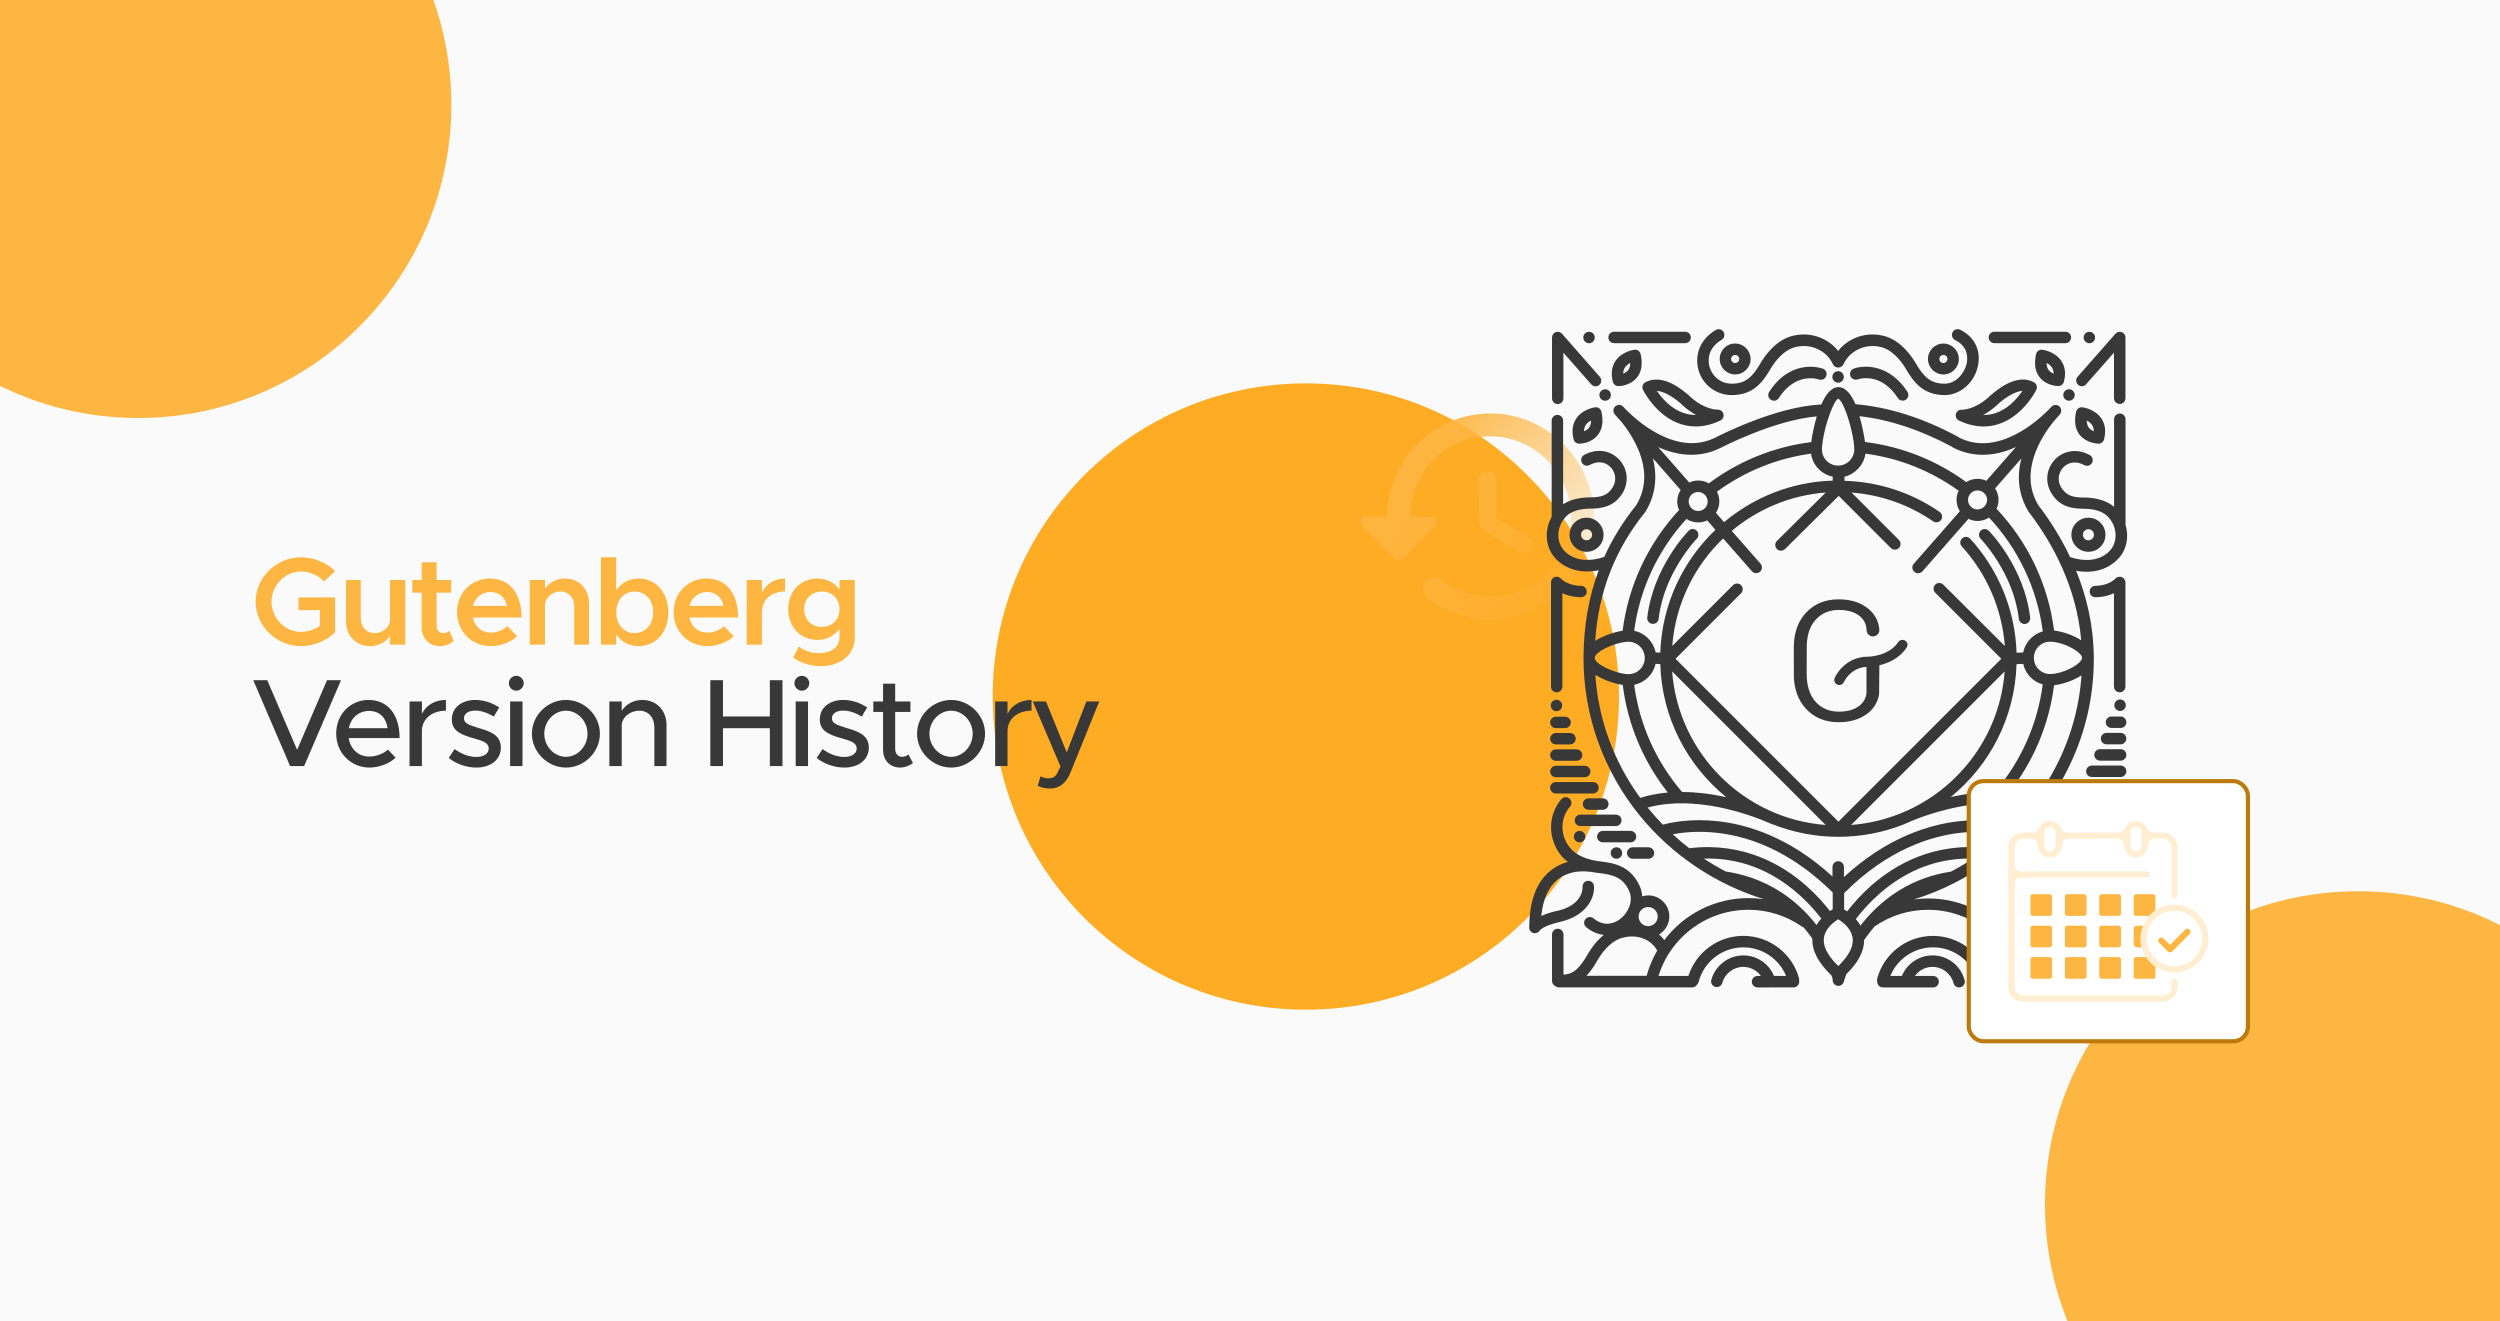 <svg xmlns="http://www.w3.org/2000/svg" width="350" height="185" viewBox="0 0 350 185" fill="none"><g clip-path="url(#clip0_1861_355)"><rect width="350" height="185" fill="#FAFAFA"></rect><g filter="url(#filter0_f_1861_355)"><circle cx="19.343" cy="14.675" r="43.843" fill="#FDB642"></circle></g><g filter="url(#filter1_f_1861_355)"><circle cx="182.819" cy="97.515" r="43.843" fill="#FFAC25"></circle></g><g filter="url(#filter2_f_1861_355)"><circle cx="330.142" cy="168.617" r="43.843" fill="#FDB642"></circle></g><path d="M41.79 85.42V83.635H46.917V88.5C45.763 89.707 43.89 90.46 42.14 90.46C38.693 90.46 35.788 87.608 35.788 84.23C35.788 80.853 38.693 78.017 42.14 78.017C43.89 78.017 45.763 78.752 46.917 79.96L45.36 81.412C44.608 80.537 43.312 80.013 42.14 80.013C39.9 80.013 38.01 81.938 38.01 84.23C38.01 86.54 39.9 88.465 42.14 88.465C43.05 88.465 44.03 88.15 44.782 87.608V85.42H41.79ZM54.603 81.203H56.738V90.25H54.603V89.043C54.043 89.882 52.993 90.46 51.803 90.46C49.825 90.46 48.443 89.007 48.443 86.96V81.203H50.508V86.54C50.508 87.765 51.295 88.64 52.415 88.64C53.535 88.64 54.463 87.888 54.603 86.925V81.203ZM62.906 88.308L63.518 89.743C63.011 90.18 62.276 90.46 61.593 90.46C60.088 90.46 59.038 89.375 59.038 87.853V82.97H57.726V81.203H59.038V78.718H61.121V81.203H63.168V82.97H61.121V87.59C61.121 88.203 61.506 88.64 62.013 88.64C62.381 88.64 62.713 88.5 62.906 88.308ZM68.693 88.57C69.533 88.57 70.53 88.185 71.038 87.66L72.385 89.06C71.598 89.9 70.023 90.46 68.71 90.46C66.12 90.46 63.985 88.483 63.985 85.7C63.985 82.987 66.015 80.993 68.588 80.993C71.388 80.993 73.015 83.11 73.015 86.453H66.19C66.453 87.695 67.398 88.57 68.693 88.57ZM68.675 82.882C67.485 82.882 66.523 83.635 66.208 84.825H70.968C70.723 83.688 69.953 82.882 68.675 82.882ZM79.101 80.993C81.079 80.993 82.461 82.445 82.461 84.493V90.25H80.396V84.912C80.396 83.688 79.609 82.812 78.489 82.812C77.368 82.812 76.441 83.565 76.301 84.528V90.25H74.166V81.203H76.301V82.41C76.861 81.57 77.911 80.993 79.101 80.993ZM89.416 80.993C91.814 80.993 93.564 82.953 93.564 85.718C93.564 88.5 91.814 90.46 89.416 90.46C88.069 90.46 86.984 89.847 86.266 88.815V90.25H84.131V78.017H86.266V82.638C86.984 81.605 88.069 80.993 89.416 80.993ZM88.839 88.64C90.361 88.64 91.446 87.415 91.446 85.718C91.446 84.02 90.361 82.812 88.839 82.812C87.334 82.812 86.284 84.02 86.284 85.718C86.284 87.415 87.334 88.64 88.839 88.64ZM99.012 88.57C99.852 88.57 100.85 88.185 101.357 87.66L102.705 89.06C101.917 89.9 100.342 90.46 99.03 90.46C96.44 90.46 94.305 88.483 94.305 85.7C94.305 82.987 96.335 80.993 98.907 80.993C101.707 80.993 103.335 83.11 103.335 86.453H96.51C96.772 87.695 97.717 88.57 99.012 88.57ZM98.995 82.882C97.805 82.882 96.842 83.635 96.527 84.825H101.287C101.042 83.688 100.272 82.882 98.995 82.882ZM106.673 82.953C107.25 81.745 108.423 80.993 109.91 80.993V82.812C107.968 82.812 106.673 83.968 106.673 85.683V90.25H104.538V81.203H106.673V82.953ZM117.53 81.203H119.665V89.287C119.665 91.615 117.705 93.26 114.94 93.26C113.382 93.26 111.947 92.752 111.055 92.052L111.842 90.495C112.472 91.073 113.557 91.44 114.625 91.44C116.41 91.44 117.53 90.582 117.53 89.218V88.045C116.812 89.007 115.727 89.585 114.432 89.585C112.087 89.585 110.355 87.8 110.355 85.28C110.355 82.76 112.087 80.993 114.432 80.993C115.71 80.993 116.882 81.588 117.53 82.55V81.203ZM115.045 87.765C116.497 87.765 117.53 86.733 117.53 85.28C117.53 83.845 116.497 82.812 115.045 82.812C113.61 82.812 112.577 83.845 112.577 85.28C112.577 86.733 113.61 87.765 115.045 87.765Z" fill="#FDB642"></path><path d="M45.78 95.228H47.74L42.578 107.25H40.617L35.455 95.228H37.415L41.597 104.975L45.78 95.228ZM51.705 105.92C52.65 105.92 53.752 105.5 54.295 104.94L55.38 106.06C54.575 106.917 53 107.46 51.722 107.46C49.202 107.46 47.067 105.482 47.067 102.7C47.067 99.987 49.08 97.993 51.582 97.993C54.347 97.993 55.94 100.092 55.94 103.33H48.817C49.045 104.835 50.147 105.92 51.705 105.92ZM51.652 99.532C50.252 99.532 49.115 100.477 48.835 101.947H54.26C54.067 100.547 53.21 99.532 51.652 99.532ZM59.068 99.935C59.645 98.745 60.87 97.993 62.428 97.993V99.498C60.555 99.498 59.225 100.53 59.068 102.105V107.25H57.335V98.203H59.068V99.935ZM66.69 107.46C65.36 107.46 63.908 106.987 62.823 106.112L63.645 104.87C64.608 105.57 65.64 105.972 66.708 105.972C67.723 105.972 68.423 105.5 68.423 104.8C68.423 103.96 67.495 103.697 66.375 103.382C64.293 102.805 63.26 102.21 63.26 100.74C63.243 99.078 64.625 97.993 66.55 97.993C67.723 97.993 68.913 98.395 69.893 99.043L69.123 100.32C68.248 99.778 67.338 99.48 66.55 99.48C65.658 99.48 64.958 99.865 64.958 100.547C64.958 101.247 65.518 101.457 67.04 101.93C68.528 102.367 70.12 102.857 70.12 104.66C70.12 106.375 68.668 107.46 66.69 107.46ZM72.291 96.698C71.696 96.698 71.241 96.207 71.241 95.647C71.241 95.105 71.696 94.615 72.291 94.615C72.851 94.615 73.324 95.105 73.324 95.647C73.324 96.207 72.851 96.698 72.291 96.698ZM71.416 107.25V98.203H73.149V107.25H71.416ZM79.242 107.46C76.652 107.46 74.465 105.29 74.465 102.717C74.465 100.145 76.652 97.993 79.242 97.993C81.815 97.993 83.985 100.145 83.985 102.717C83.985 105.29 81.815 107.46 79.242 107.46ZM79.242 105.955C80.87 105.955 82.252 104.485 82.252 102.717C82.252 100.967 80.87 99.498 79.242 99.498C77.58 99.498 76.197 100.967 76.197 102.717C76.197 104.485 77.58 105.955 79.242 105.955ZM89.915 97.993C91.909 97.993 93.309 99.445 93.309 101.492V107.25H91.612V101.79C91.612 100.442 90.754 99.498 89.529 99.498C88.269 99.498 87.184 100.32 87.044 101.387V107.25H85.312V98.203H87.044V99.515C87.587 98.623 88.689 97.993 89.915 97.993ZM107.778 95.228H109.545V107.25H107.778V101.947H101.215V107.25H99.448V95.228H101.215V100.302H107.778V95.228ZM112.268 96.698C111.673 96.698 111.218 96.207 111.218 95.647C111.218 95.105 111.673 94.615 112.268 94.615C112.828 94.615 113.3 95.105 113.3 95.647C113.3 96.207 112.828 96.698 112.268 96.698ZM111.393 107.25V98.203H113.125V107.25H111.393ZM118.204 107.46C116.874 107.46 115.421 106.987 114.336 106.112L115.159 104.87C116.121 105.57 117.154 105.972 118.221 105.972C119.236 105.972 119.936 105.5 119.936 104.8C119.936 103.96 119.009 103.697 117.889 103.382C115.806 102.805 114.774 102.21 114.774 100.74C114.756 99.078 116.139 97.993 118.064 97.993C119.236 97.993 120.426 98.395 121.406 99.043L120.636 100.32C119.761 99.778 118.851 99.48 118.064 99.48C117.171 99.48 116.471 99.865 116.471 100.547C116.471 101.247 117.031 101.457 118.554 101.93C120.041 102.367 121.634 102.857 121.634 104.66C121.634 106.375 120.181 107.46 118.204 107.46ZM127.182 105.622L127.812 106.812C127.322 107.215 126.657 107.46 126.01 107.46C124.61 107.46 123.63 106.445 123.63 104.992V99.672H122.265V98.203H123.63V95.718H125.327V98.203H127.462V99.672H125.327V104.87C125.327 105.5 125.747 105.955 126.255 105.955C126.64 105.955 126.99 105.815 127.182 105.622ZM133.166 107.46C130.576 107.46 128.388 105.29 128.388 102.717C128.388 100.145 130.576 97.993 133.166 97.993C135.738 97.993 137.908 100.145 137.908 102.717C137.908 105.29 135.738 107.46 133.166 107.46ZM133.166 105.955C134.793 105.955 136.176 104.485 136.176 102.717C136.176 100.967 134.793 99.498 133.166 99.498C131.503 99.498 130.121 100.967 130.121 102.717C130.121 104.485 131.503 105.955 133.166 105.955ZM141.055 99.935C141.633 98.745 142.858 97.993 144.415 97.993V99.498C142.543 99.498 141.213 100.53 141.055 102.105V107.25H139.323V98.203H141.055V99.935ZM146.998 110.4C146.385 110.4 145.755 110.26 145.283 110.015L145.668 108.685C146.018 108.878 146.42 108.965 146.77 108.965C147.33 108.965 147.715 108.79 148.013 108.265L148.468 107.303L144.583 98.203H146.438L149.343 105.342L152.09 98.203H153.893L149.903 108.073C149.255 109.7 148.293 110.383 146.998 110.4Z" fill="#383838"></path><path d="M209.105 57.885C200.939 57.66 194.25 64.221 194.25 72.322H191.379C190.657 72.322 190.304 73.188 190.817 73.686L195.293 78.177C195.614 78.498 196.111 78.498 196.432 78.177L200.907 73.686C201.405 73.188 201.052 72.322 200.33 72.322H197.458C197.458 66.066 202.56 61.013 208.848 61.093C214.816 61.173 219.837 66.194 219.917 72.162C219.997 78.434 214.944 83.551 208.688 83.551C206.105 83.551 203.715 82.669 201.822 81.177C201.18 80.68 200.282 80.728 199.704 81.305C199.031 81.979 199.079 83.118 199.833 83.695C202.271 85.621 205.335 86.76 208.688 86.76C216.789 86.76 223.35 80.07 223.125 71.905C222.917 64.381 216.628 58.093 209.105 57.885ZM208.287 65.905C207.629 65.905 207.083 66.451 207.083 67.109V73.012C207.083 73.573 207.388 74.103 207.869 74.391L212.874 77.359C213.452 77.696 214.19 77.504 214.527 76.942C214.864 76.365 214.671 75.627 214.11 75.29L209.49 72.547V67.092C209.49 66.451 208.944 65.905 208.287 65.905Z" fill="url(#paint0_linear_1861_355)"></path><path d="M266.738 89.699C266.415 89.481 265.973 89.569 265.754 89.895C264.472 91.827 261.749 91.931 261.607 91.931C261.58 91.931 261.569 91.931 261.542 91.931C258.185 91.931 256.903 94.795 256.853 94.911C256.699 95.272 256.864 95.686 257.214 95.844C257.306 95.882 257.41 95.909 257.498 95.909C257.771 95.909 258.028 95.755 258.147 95.483C258.158 95.456 259.042 93.486 261.307 93.359V97.027C261.215 97.818 260.843 98.44 260.178 98.904C259.491 99.385 258.573 99.63 257.444 99.63C256.096 99.63 254.994 99.166 254.18 98.244C253.35 97.322 252.936 96.017 252.936 94.331L252.947 90.287C253.012 88.797 253.412 87.618 254.18 86.777C255.009 85.855 256.096 85.391 257.444 85.391C258.573 85.391 259.491 85.636 260.178 86.116C260.866 86.597 261.254 87.257 261.319 88.113C261.319 88.14 261.319 88.179 261.319 88.206C261.319 88.697 261.722 89.1 262.214 89.1C262.705 89.1 263.109 88.697 263.109 88.206C263.109 88.179 263.109 88.14 263.109 88.113C262.978 86.831 262.394 85.821 261.346 85.056C260.297 84.285 258.992 83.908 257.41 83.908C255.532 83.908 254.015 84.53 252.863 85.759C251.776 86.911 251.204 88.428 251.138 90.295C251.138 90.425 251.127 90.552 251.127 90.683L251.138 94.323H251.127C251.127 96.382 251.711 98.029 252.863 99.258C254.015 100.487 255.532 101.109 257.41 101.109C258.992 101.109 260.297 100.733 261.35 99.968C262.31 99.269 262.878 98.348 263.074 97.207L263.112 93.14C264.291 92.856 265.897 92.207 266.91 90.679C267.164 90.36 267.076 89.918 266.738 89.699ZM279.215 48.044H289.153C289.595 48.044 289.956 47.683 289.956 47.241C289.956 46.8 289.595 46.439 289.153 46.439H279.215C278.773 46.439 278.412 46.8 278.412 47.241C278.412 47.683 278.773 48.044 279.215 48.044ZM225.977 48.044H235.916C236.357 48.044 236.718 47.683 236.718 47.241C236.718 46.8 236.353 46.439 235.916 46.439H225.977C225.535 46.439 225.174 46.8 225.174 47.241C225.174 47.683 225.524 48.044 225.977 48.044ZM289.66 54.496C290.106 54.496 290.463 54.857 290.463 55.298C290.463 55.744 290.102 56.101 289.66 56.101C289.215 56.101 288.858 55.74 288.858 55.298C288.854 54.857 289.215 54.496 289.66 54.496ZM257.333 51.969C257.778 51.969 258.135 52.33 258.135 52.771C258.135 53.213 257.774 53.574 257.333 53.574C256.891 53.574 256.53 53.213 256.53 52.771C256.53 52.33 256.887 51.969 257.333 51.969ZM242.432 55.313C242.444 55.313 242.459 55.313 242.471 55.313C245.489 55.313 246.837 53.42 247.863 51.661C248.201 51.078 249.445 49.135 251.204 48.632C253.381 47.998 255.701 49.008 256.607 50.989C256.738 51.274 257.022 51.443 257.306 51.454C257.317 51.454 257.333 51.454 257.344 51.454C257.356 51.454 257.371 51.454 257.394 51.454C257.678 51.443 257.963 51.274 258.093 50.989C258.999 49.008 261.319 47.998 263.496 48.632C265.259 49.15 266.503 51.082 266.837 51.661C267.863 53.436 269.207 55.313 272.268 55.313C274.107 55.313 276.285 53.939 276.891 51.308C277.398 49.131 276.465 47.161 274.43 46.166C274.026 45.97 273.55 46.128 273.354 46.527C273.159 46.93 273.316 47.406 273.715 47.602C275.647 48.562 275.478 50.26 275.321 50.943C275.01 52.291 273.819 53.716 272.248 53.716C270.24 53.716 269.28 52.706 268.205 50.851C267.675 49.945 266.196 47.74 263.93 47.08C261.457 46.354 258.838 47.222 257.337 49.127C255.835 47.222 253.216 46.354 250.743 47.08C248.477 47.74 246.999 49.945 246.469 50.851C245.393 52.702 244.433 53.716 242.463 53.716C242.452 53.716 242.436 53.716 242.436 53.716C240.727 53.705 239.637 52.51 239.326 51.331C239.172 50.774 238.846 48.87 241.023 47.575C241.399 47.356 241.53 46.861 241.296 46.473C241.069 46.101 240.593 45.97 240.201 46.204C237.701 47.694 237.313 50.052 237.778 51.761C238.35 53.873 240.228 55.298 242.432 55.313ZM224.721 54.496C225.167 54.496 225.524 54.857 225.524 55.298C225.524 55.744 225.163 56.101 224.721 56.101C224.28 56.101 223.915 55.744 223.915 55.298C223.915 54.857 224.276 54.496 224.721 54.496ZM222.467 46.45C222.912 46.45 223.27 46.811 223.27 47.253C223.27 47.694 222.909 48.055 222.467 48.055C222.025 48.055 221.66 47.698 221.66 47.253C221.66 46.807 222.021 46.45 222.467 46.45ZM292.51 46.45C292.955 46.45 293.312 46.811 293.312 47.253C293.312 47.694 292.951 48.055 292.51 48.055C292.068 48.055 291.707 47.694 291.707 47.253C291.707 46.811 292.064 46.45 292.51 46.45ZM296.811 97.925C297.256 97.925 297.613 98.286 297.613 98.728C297.613 99.173 297.252 99.531 296.811 99.531C296.365 99.531 296.008 99.169 296.008 98.728C296.008 98.286 296.365 97.925 296.811 97.925ZM293.585 116.301C294.03 116.301 294.388 116.662 294.388 117.104C294.388 117.549 294.027 117.906 293.585 117.906C293.143 117.906 292.782 117.545 292.782 117.104C292.782 116.658 293.14 116.301 293.585 116.301ZM288.427 118.594C288.873 118.594 289.23 118.955 289.23 119.396C289.23 119.842 288.869 120.199 288.427 120.199C287.982 120.199 287.625 119.838 287.625 119.396C287.625 118.951 287.986 118.594 288.427 118.594ZM240.758 50.26C240.758 51.45 241.73 52.422 242.92 52.422C244.111 52.422 245.082 51.45 245.082 50.26C245.082 49.069 244.115 48.094 242.924 48.094C241.734 48.082 240.758 49.054 240.758 50.26ZM242.924 49.688C243.235 49.688 243.492 49.945 243.492 50.256C243.492 50.567 243.235 50.824 242.924 50.824C242.613 50.824 242.356 50.567 242.356 50.256C242.352 49.949 242.613 49.688 242.924 49.688ZM272.076 52.422C273.266 52.422 274.238 51.45 274.238 50.26C274.238 49.069 273.266 48.098 272.076 48.098C270.885 48.098 269.914 49.069 269.914 50.26C269.914 51.45 270.885 52.422 272.076 52.422ZM272.076 49.688C272.387 49.688 272.644 49.945 272.644 50.256C272.644 50.567 272.387 50.824 272.076 50.824C271.765 50.824 271.507 50.567 271.507 50.256C271.507 49.949 271.765 49.688 272.076 49.688ZM259.522 51.608C259.107 51.761 258.9 52.218 259.057 52.633C259.211 53.048 259.668 53.255 260.082 53.113C260.213 53.063 263.32 52.026 265.705 55.732C265.858 55.966 266.119 56.093 266.377 56.093C266.519 56.093 266.676 56.055 266.803 55.963C267.179 55.728 267.283 55.225 267.049 54.86C264.56 51.012 261.039 51.051 259.522 51.608ZM255.194 51.608C255.079 51.569 254.015 51.193 252.563 51.412C251.215 51.608 249.284 52.372 247.678 54.872C247.444 55.248 247.548 55.74 247.924 55.974C248.055 56.066 248.208 56.105 248.35 56.105C248.608 56.105 248.869 55.974 249.022 55.744C251.392 52.038 254.502 53.075 254.645 53.125C255.059 53.278 255.512 53.059 255.67 52.645C255.827 52.23 255.608 51.761 255.194 51.608ZM292.057 53.797L295.958 49.365V55.751C295.958 56.193 296.319 56.554 296.761 56.554C297.203 56.554 297.564 56.193 297.564 55.751V47.253C297.564 46.915 297.356 46.619 297.045 46.5C296.734 46.381 296.385 46.473 296.166 46.719L290.866 52.744C290.567 53.082 290.609 53.585 290.943 53.873C291.254 54.173 291.757 54.135 292.057 53.797ZM218.074 56.569C218.515 56.569 218.876 56.208 218.876 55.767V49.377L222.778 53.808C223.074 54.146 223.581 54.173 223.903 53.889C224.241 53.589 224.264 53.086 223.98 52.76L218.68 46.723C218.461 46.477 218.112 46.385 217.801 46.5C217.49 46.619 217.283 46.915 217.283 47.253V55.767C217.283 56.205 217.632 56.569 218.074 56.569ZM274.641 57.36C274.265 57.334 273.915 57.595 273.823 57.956C273.731 58.332 273.915 58.72 274.249 58.877C275.52 59.473 276.672 59.707 277.709 59.707C279.691 59.707 281.273 58.839 282.375 57.933C284.138 56.481 285.044 54.653 285.083 54.576C285.263 54.2 285.133 53.747 284.772 53.539C283.954 53.059 282.544 52.764 280.394 54.069C279.318 54.73 278.489 55.521 278.347 55.663C276.377 57.399 274.733 57.36 274.641 57.36ZM279.422 56.853C279.434 56.842 279.449 56.827 279.46 56.815C280.071 56.205 281.791 54.795 283.139 54.73C282.752 55.287 282.168 56.039 281.377 56.7C280.209 57.66 278.965 58.125 277.644 58.098C278.193 57.814 278.8 57.399 279.422 56.853ZM230.328 53.535C229.967 53.743 229.836 54.2 230.021 54.572C230.059 54.649 230.965 56.477 232.728 57.929C233.83 58.835 235.397 59.703 237.394 59.703C238.442 59.703 239.598 59.469 240.854 58.873C241.204 58.705 241.373 58.328 241.28 57.952C241.188 57.579 240.85 57.334 240.462 57.345C240.397 57.345 238.738 57.395 236.768 55.659C236.626 55.521 235.796 54.73 234.721 54.069C232.571 52.771 231.146 53.071 230.328 53.535ZM235.693 56.853C236.303 57.399 236.91 57.798 237.467 58.098C234.667 58.125 232.816 55.986 231.972 54.73C233.32 54.795 235.044 56.208 235.651 56.815C235.67 56.827 235.681 56.842 235.693 56.853ZM297.756 121.962C296.953 121.29 296.07 120.898 295.256 120.679C295.567 120.445 295.866 120.172 296.123 119.876C298.105 117.545 298.12 114.112 296.15 111.881C295.851 111.543 295.348 111.52 295.021 111.816C294.683 112.115 294.66 112.618 294.956 112.945C296.396 114.577 296.369 117.104 294.906 118.839C293.716 120.237 291.446 120.575 290.774 120.652C288.739 120.871 286.457 121.339 285.229 124.124C285.033 124.55 284.917 125.03 284.891 125.548C284.606 125.456 284.295 125.406 283.984 125.406C282.364 125.406 281.043 126.727 281.043 128.348C281.043 129.462 281.665 130.433 282.583 130.925C282.31 131.171 282.053 131.443 281.818 131.754C279.096 128.087 274.745 125.783 269.952 125.783C269.265 125.783 268.577 125.833 267.917 125.925C271.857 124.719 275.52 122.841 278.865 120.352C283.182 117.127 286.768 112.914 289.23 108.187C291.822 103.209 293.132 97.833 293.132 92.238C293.132 92.199 293.132 92.172 293.132 92.134C293.132 92.123 293.132 92.123 293.132 92.107C293.132 92.092 293.132 92.08 293.132 92.069C293.105 87.522 292.095 83.428 290.659 79.903C291.189 80.007 291.696 80.045 292.149 80.045C295.505 80.045 296.98 77.737 297.137 77.468C297.863 76.251 297.978 74.772 297.564 73.44C297.575 73.401 297.575 73.347 297.575 73.298V58.693C297.575 58.251 297.214 57.89 296.772 57.89C296.331 57.89 295.97 58.251 295.97 58.693V70.963C294.61 69.784 292.64 69.653 291.822 69.653C290.24 69.665 289.257 69.419 288.531 68.175C287.921 67.126 288.274 66.036 288.881 65.413C289.645 64.638 290.732 64.534 291.795 65.114C292.183 65.321 292.675 65.191 292.882 64.803C293.09 64.415 292.959 63.923 292.571 63.716C290.885 62.783 288.996 63.017 287.74 64.284C286.496 65.556 286.262 67.433 287.145 68.962C288.297 70.944 290.048 71.228 291.769 71.228C291.795 71.228 291.807 71.228 291.834 71.228C292.352 71.228 294.023 71.305 294.983 72.211C296.227 73.39 296.55 75.241 295.736 76.616C295.736 76.616 295.724 76.627 295.724 76.642C295.659 76.758 294.119 79.377 289.818 78.002C288.524 75.256 287.018 72.921 285.62 71.059L284.983 71.546L285.616 71.055L285.359 70.717C282.598 66.093 285.785 61.166 287.444 59.081L288.378 58.017C288.662 57.679 288.635 57.176 288.301 56.888C287.978 56.615 287.51 56.631 287.214 56.926C287.187 56.953 287.045 57.095 286.826 57.341C285.386 58.804 279.764 63.989 274.311 61.281L274.157 61.178L274.08 61.128C269.195 58.497 264.376 56.98 259.775 56.592C259.18 55.233 258.389 54.196 257.39 54.196C256.38 54.196 255.589 55.244 254.979 56.631C248.539 56.915 240.532 61.074 240.194 61.243C234.71 64.008 229.061 58.797 227.621 57.334C227.402 57.088 227.244 56.946 227.233 56.919C226.933 56.619 226.468 56.608 226.146 56.88C225.808 57.165 225.785 57.672 226.069 58.009L227.068 59.139C227.647 59.86 228.385 60.909 229.007 62.165C230.562 65.314 230.589 68.175 229.099 70.69C227.244 72.998 225.743 75.421 224.591 77.975C220.251 79.388 218.696 76.742 218.63 76.627C218.63 76.616 218.619 76.616 218.619 76.6C217.801 75.225 218.124 73.374 219.368 72.195C220.328 71.289 221.998 71.212 222.517 71.212H222.528C224.264 71.212 226.054 70.94 227.206 68.947C228.089 67.414 227.855 65.521 226.611 64.265C225.355 62.983 223.462 62.764 221.779 63.697C221.388 63.904 221.246 64.396 221.468 64.784C221.676 65.171 222.167 65.314 222.555 65.095C223.63 64.511 224.717 64.615 225.47 65.394C226.081 66.016 226.419 67.103 225.819 68.152C225.109 69.384 224.137 69.63 222.582 69.63C222.571 69.63 222.555 69.63 222.532 69.63C221.818 69.63 220.163 69.734 218.838 70.59V58.889C218.838 58.447 218.477 58.086 218.035 58.086C217.594 58.086 217.233 58.447 217.233 58.889V72.364C216.349 73.943 216.299 75.874 217.206 77.43C217.294 77.599 217.851 78.532 219.095 79.231C219.809 79.63 220.831 80.007 222.194 80.007C222.686 80.007 223.231 79.957 223.815 79.838C222.417 83.593 221.714 87.637 221.691 92.042C221.691 92.053 221.691 92.053 221.691 92.069V92.08C221.691 92.119 221.691 92.157 221.691 92.184C221.691 100.141 224.491 107.952 229.568 114.185C234.065 119.703 240.178 123.797 246.956 125.886C246.242 125.783 245.516 125.733 244.794 125.733C240.04 125.733 235.724 127.998 233.005 131.616C232.786 131.332 232.54 131.059 232.267 130.825C233.124 130.306 233.707 129.373 233.707 128.298C233.707 126.677 232.386 125.356 230.766 125.356C230.466 125.356 230.182 125.406 229.909 125.487C229.871 124.98 229.756 124.504 229.571 124.074C228.327 121.29 226.061 120.821 224.026 120.602C223.354 120.525 221.084 120.187 219.894 118.79C218.392 117.092 218.365 114.565 219.802 112.933C220.101 112.595 220.059 112.092 219.736 111.804C219.399 111.504 218.895 111.547 218.607 111.869C216.653 114.097 216.664 117.53 218.634 119.865C218.892 120.176 219.191 120.433 219.502 120.667C218.684 120.886 217.805 121.29 217.002 121.95C215.097 123.517 214.126 126.136 214.099 129.7C214.034 130.022 214.176 130.36 214.46 130.541C214.59 130.618 214.733 130.656 214.875 130.656C214.925 130.656 214.99 130.644 215.044 130.629H215.055C215.082 130.629 215.094 130.618 215.12 130.602C215.159 130.591 215.213 130.575 215.251 130.552C215.263 130.552 215.263 130.541 215.278 130.541C215.408 130.464 215.524 130.36 215.6 130.23C215.912 129.826 217.194 129.323 218.258 129.101C222.417 128.194 223.285 125.383 223.154 124.035C223.116 123.594 222.728 123.271 222.286 123.31C221.845 123.348 221.522 123.736 221.561 124.177C221.561 124.189 221.572 124.423 221.495 124.773C221.299 125.575 220.589 126.962 217.92 127.545C217.908 127.545 217.908 127.545 217.893 127.545C217.582 127.611 216.649 127.83 215.781 128.233C216.015 125.925 216.753 124.243 218.008 123.194C219.94 121.589 222.49 122.042 222.517 122.054C222.609 122.065 222.686 122.065 222.763 122.054C223.189 122.146 223.554 122.196 223.826 122.223C225.965 122.457 227.271 122.922 228.089 124.75C228.723 126.19 227.909 127.845 226.806 128.674C226.25 129.101 224.76 129.946 223.089 128.571C222.751 128.287 222.248 128.336 221.96 128.674C221.676 129.012 221.726 129.515 222.064 129.803C222.816 130.426 223.657 130.787 224.525 130.89C223.412 131.797 222.659 132.937 222.321 133.532C221.234 135.41 220.351 136.42 218.888 136.436V130.825C218.888 130.383 218.527 130.022 218.085 130.022C217.644 130.022 217.283 130.383 217.283 130.825V137.33C217.283 137.653 217.478 137.926 217.747 138.056C217.889 138.16 218.058 138.237 218.239 138.237H236.895C237.179 138.237 237.413 138.095 237.567 137.876C237.671 137.772 237.763 137.641 237.801 137.488C238.538 134.623 241.119 132.63 244.072 132.63C246.714 132.63 249.061 134.235 250.059 136.635H248.354C247.655 134.911 245.969 133.759 244.065 133.759C241.979 133.759 240.14 135.172 239.583 137.181C239.468 137.607 239.725 138.049 240.14 138.164C240.566 138.279 241.008 138.022 241.123 137.607C241.484 136.286 242.69 135.364 244.053 135.364C245.063 135.364 245.969 135.856 246.526 136.635H246.058C245.616 136.635 245.255 136.996 245.255 137.438C245.255 137.88 245.616 138.241 246.058 138.241H247.678C247.705 138.237 247.744 138.248 247.77 138.248C247.809 138.248 247.847 138.248 247.874 138.237H251.088C251.53 138.237 251.891 137.876 251.891 137.434C251.891 137.396 251.891 137.357 251.88 137.319C251.891 137.215 251.891 137.1 251.868 136.981C250.923 133.471 247.709 131.021 244.068 131.021C240.543 131.021 237.448 133.302 236.373 136.631H232.187C232.525 135.556 232.978 134.558 233.546 133.624C233.584 133.575 233.611 133.521 233.65 133.471C236.019 129.754 240.167 127.369 244.767 127.369C247.49 127.369 250.105 128.198 252.321 129.753C252.386 129.792 252.452 129.83 252.517 129.846C252.855 130.249 253.189 130.675 253.516 131.117C253.592 131.22 253.658 131.324 253.734 131.428C253.658 133.072 254.552 134.796 256.403 136.558C256.469 136.754 256.534 136.919 256.572 137.05V137.219C256.572 137.661 256.933 138.022 257.375 138.022C257.751 138.022 258.047 137.776 258.139 137.426C258.139 137.415 258.254 137.023 258.489 136.378C260.159 134.746 260.989 133.152 260.977 131.608C261.081 131.455 261.196 131.286 261.315 131.128C261.676 130.637 262.052 130.157 262.444 129.704C264.648 128.175 267.225 127.373 269.921 127.373C275.728 127.373 280.805 131.155 282.49 136.635H278.305C277.241 133.306 274.146 131.025 270.609 131.025C266.968 131.025 263.769 133.475 262.809 136.985C262.771 137.115 262.771 137.242 262.809 137.373C262.809 137.399 262.809 137.411 262.809 137.438C262.809 137.88 263.17 138.241 263.612 138.241H270.635C271.077 138.241 271.438 137.88 271.438 137.438C271.438 136.996 271.077 136.635 270.635 136.635H268.082C268.639 135.86 269.545 135.364 270.555 135.364C271.941 135.364 273.147 136.297 273.496 137.645C273.589 138.006 273.911 138.241 274.272 138.241C274.338 138.241 274.403 138.229 274.468 138.214C274.894 138.11 275.155 137.668 275.052 137.242C274.522 135.195 272.682 133.755 270.555 133.755C268.662 133.755 266.98 134.907 266.265 136.631H264.645C265.628 134.235 267.986 132.626 270.632 132.626C273.585 132.626 276.165 134.623 276.903 137.484C276.914 137.549 276.953 137.615 276.98 137.68C277.083 138.002 277.383 138.237 277.744 138.237H296.753C297.195 138.237 297.556 137.876 297.556 137.434C297.556 137.423 297.556 137.396 297.556 137.384C297.556 137.373 297.556 137.346 297.556 137.334V137.181C297.567 137.104 297.567 137.027 297.567 136.946C297.567 136.935 297.567 136.919 297.556 136.908V130.833C297.556 130.391 297.195 130.03 296.753 130.03C296.312 130.03 295.951 130.391 295.951 130.833V136.274C294.603 136.171 293.762 135.172 292.725 133.386C292.387 132.818 291.688 131.743 290.651 130.859C291.365 130.706 292.049 130.368 292.686 129.834C293.024 129.55 293.074 129.043 292.79 128.705C292.506 128.367 291.999 128.317 291.661 128.601C290.002 129.976 288.512 129.131 287.944 128.705C286.841 127.876 286.027 126.205 286.661 124.78C287.479 122.952 288.785 122.472 290.924 122.253C291.196 122.227 291.557 122.177 291.987 122.084C292.064 122.096 292.156 122.096 292.245 122.084C292.272 122.084 294.799 121.62 296.742 123.225C298.013 124.273 298.762 125.959 298.984 128.279C298.105 127.864 297.156 127.645 296.861 127.58C296.849 127.58 296.849 127.58 296.834 127.58C294.176 126.996 293.451 125.625 293.259 124.819C293.182 124.481 293.182 124.25 293.193 124.223C293.232 123.782 292.909 123.394 292.467 123.356C292.026 123.317 291.638 123.64 291.6 124.081C291.469 125.441 292.337 128.24 296.511 129.147C297.587 129.381 298.946 129.911 299.192 130.314C299.192 130.314 299.192 130.326 299.203 130.326C299.242 130.376 299.28 130.429 299.319 130.468C299.33 130.479 299.345 130.479 299.357 130.495C299.395 130.522 299.434 130.56 299.472 130.571C299.484 130.583 299.511 130.598 299.522 130.598C299.56 130.625 299.599 130.637 299.637 130.648C299.649 130.648 299.676 130.66 299.687 130.66C299.737 130.671 299.802 130.687 299.868 130.687C299.918 130.687 299.96 130.687 300.01 130.675C300.021 130.675 300.037 130.675 300.048 130.664C300.087 130.652 300.125 130.637 300.179 130.625H300.19C300.229 130.614 300.256 130.587 300.294 130.575L300.305 130.564C300.332 130.552 300.355 130.525 300.371 130.514C300.382 130.502 300.409 130.487 300.421 130.464C300.432 130.452 300.459 130.426 300.471 130.414C300.482 130.387 300.509 130.376 300.521 130.349C300.532 130.322 300.547 130.31 300.559 130.283C300.57 130.257 300.586 130.245 300.597 130.218C300.609 130.191 300.609 130.168 300.624 130.141C300.636 130.114 300.636 130.091 300.651 130.065C300.651 130.038 300.663 130.015 300.663 129.999C300.663 129.972 300.674 129.949 300.674 129.907V129.876C300.67 126.213 299.687 123.555 297.756 121.962ZM230.524 136.616H222.091C222.805 135.89 223.308 135.022 223.696 134.35C224.034 133.767 225.278 131.823 227.037 131.32C229.111 130.71 231.054 131.424 232.014 133.068C231.38 134.166 230.873 135.36 230.524 136.616ZM230.743 129.657C230.005 129.657 229.406 129.062 229.406 128.321C229.406 127.58 230.002 126.985 230.743 126.985C231.48 126.985 232.079 127.58 232.079 128.321C232.079 129.062 231.469 129.657 230.743 129.657ZM278.27 118.736C270.705 117.856 265.236 121.105 261.972 123.982C260.559 125.226 259.445 126.508 258.604 127.595C258.45 127.492 258.304 127.388 258.178 127.323V125.041C264.307 118.886 270.397 117.046 274.437 116.593C277.118 116.293 279.284 116.543 280.578 116.789C279.837 117.48 279.073 118.125 278.27 118.736ZM287.767 107.438C286.991 108.928 286.096 110.352 285.109 111.727C284.084 111.405 282.801 111.105 281.262 110.963C284.695 106.608 286.872 101.412 287.571 95.932C288.685 95.802 290.229 95.322 291.408 94.557C291.096 99.054 289.879 103.382 287.767 107.438ZM282.314 92.979L283.247 92.941C283.558 94.327 284.606 95.441 285.981 95.817C285.255 101.362 282.951 106.597 279.268 110.871C277.494 110.871 275.432 111.078 273.101 111.585C278.543 107.153 282.091 100.479 282.314 92.979ZM267.087 113.448C266.569 113.655 266.208 113.824 266.023 113.901C263.873 114.757 261.565 115.314 259.157 115.495L280.651 94.001C280.006 102.656 274.614 109.991 267.087 113.448ZM291.484 92.111C291.457 92.837 289.476 94.016 287.729 94.3C287.483 94.338 287.237 94.365 287.003 94.365C286.692 94.365 286.392 94.3 286.123 94.185C285.305 93.835 284.737 93.033 284.737 92.1C284.737 91.166 285.305 90.364 286.123 90.014C286.396 89.899 286.692 89.834 287.003 89.834C287.237 89.834 287.483 89.861 287.729 89.899C289.476 90.183 291.446 91.362 291.484 92.076C291.484 92.084 291.484 92.096 291.484 92.111ZM283.984 71.612L284.322 72.065C287.264 75.99 290.709 82.069 291.369 89.634C290.202 88.881 288.673 88.401 287.571 88.275C286.742 81.719 283.827 75.798 279.51 71.224C279.691 70.847 279.795 70.421 279.795 69.98C279.795 69.384 279.614 68.828 279.315 68.374L282.994 64.177C282.298 66.842 282.636 69.369 283.984 71.612ZM273.243 62.529L273.412 62.645L273.5 62.698C274.783 63.347 276.158 63.67 277.583 63.67C279.084 63.67 280.655 63.309 282.233 62.583L278.086 67.311C277.709 67.13 277.295 67.038 276.841 67.038C276.258 67.038 275.728 67.207 275.275 67.491C271.192 64.511 266.361 62.529 261.1 61.88C260.97 60.936 260.712 59.588 260.324 58.267C264.483 58.731 268.823 60.16 273.243 62.529ZM278.193 69.98C278.193 70.563 277.805 71.066 277.271 71.251C277.141 71.289 276.999 71.316 276.857 71.316C276.818 71.316 276.765 71.316 276.726 71.316C276.131 71.266 275.651 70.809 275.547 70.241C275.536 70.164 275.52 70.072 275.52 69.995C275.52 69.903 275.532 69.826 275.547 69.738C275.662 69.154 276.158 68.701 276.765 68.662C276.791 68.662 276.83 68.662 276.857 68.662C276.884 68.662 276.907 68.662 276.934 68.662C277.529 68.701 278.036 69.127 278.166 69.699C278.178 69.776 278.193 69.841 278.193 69.918C278.178 69.926 278.193 69.953 278.193 69.98ZM261.165 63.513C265.985 64.146 270.443 65.986 274.215 68.708C274.019 69.096 273.915 69.526 273.915 69.991C273.915 70.575 274.084 71.105 274.38 71.573L267.928 78.931C267.629 79.269 267.671 79.772 268.005 80.06C268.159 80.191 268.343 80.256 268.535 80.256C268.754 80.256 268.976 80.164 269.145 79.984L275.586 72.637C275.973 72.833 276.404 72.937 276.868 72.937C277.464 72.937 278.009 72.756 278.462 72.457C282.479 76.758 285.186 82.276 285.989 88.394C284.603 88.782 283.527 89.922 283.243 91.347L282.321 91.385C282.126 85.464 279.833 79.814 275.831 75.421C275.532 75.099 275.029 75.072 274.702 75.371C274.38 75.671 274.353 76.174 274.652 76.5C278.178 80.36 280.275 85.26 280.678 90.441L272.06 81.85C271.749 81.539 271.242 81.539 270.931 81.85C270.62 82.161 270.62 82.668 270.931 82.979L280.182 92.23L257.379 115.034L234.575 92.23L243.75 83.056C244.061 82.745 244.061 82.238 243.75 81.927C243.439 81.616 242.932 81.616 242.621 81.927L234.114 90.437C234.568 84.542 237.21 79.242 241.242 75.383L245.259 79.968C245.413 80.149 245.635 80.241 245.87 80.241C246.05 80.241 246.246 80.175 246.399 80.045C246.737 79.745 246.76 79.242 246.476 78.916L242.444 74.319C246.073 71.289 250.62 69.331 255.608 68.954L248.769 75.732C248.458 76.043 248.458 76.55 248.769 76.861C248.923 77.015 249.13 77.096 249.337 77.096C249.545 77.096 249.741 77.019 249.906 76.861L257.421 69.423L264.718 76.719C265.029 77.03 265.536 77.03 265.847 76.719C266.158 76.408 266.158 75.901 265.847 75.59L259.215 68.958C263.324 69.269 267.233 70.644 270.643 72.987C271.004 73.232 271.511 73.14 271.757 72.779C272.003 72.418 271.91 71.911 271.549 71.665C267.609 68.958 263.024 67.453 258.231 67.311V66.738C259.729 66.377 260.935 65.095 261.165 63.513ZM237.755 73.14C238.208 73.14 238.634 73.036 239.011 72.856L240.163 74.177C235.589 78.543 232.674 84.619 232.44 91.37L231.791 91.332C231.48 89.815 230.301 88.624 228.784 88.313C229.575 82.314 232.217 76.9 236.104 72.649C236.588 72.96 237.144 73.14 237.755 73.14ZM236.419 70.214C236.419 70.148 236.419 70.099 236.43 70.033C236.43 69.995 236.442 69.968 236.442 69.93C236.557 69.361 237.052 68.92 237.648 68.881C237.674 68.881 237.697 68.881 237.713 68.881C237.728 68.881 237.724 68.881 237.74 68.881C238.35 68.881 238.869 69.296 239.022 69.864C239.049 69.98 239.072 70.099 239.072 70.214C239.072 70.306 239.061 70.394 239.045 70.487C238.93 71.055 238.435 71.496 237.84 71.535C237.801 71.535 237.774 71.535 237.736 71.535C237.567 71.535 237.398 71.496 237.256 71.443C236.783 71.262 236.419 70.771 236.419 70.214ZM231.78 92.937L232.44 92.975C232.659 100.491 236.223 107.177 241.68 111.608C239.333 111.09 237.275 110.882 235.485 110.871C231.833 106.608 229.514 101.401 228.788 95.878C230.278 95.567 231.457 94.415 231.78 92.937ZM234.099 94.001L255.593 115.495C244.141 114.627 234.967 105.456 234.099 94.001ZM255.182 61.738C255.532 59.315 256.722 56.078 257.344 55.817C258.059 56.089 259.157 59.446 259.495 61.723C259.56 62.18 259.599 62.595 259.599 62.933C259.599 63.075 259.587 63.205 259.56 63.336C259.364 64.384 258.446 65.187 257.333 65.187C256.219 65.187 255.297 64.384 255.105 63.336C255.079 63.205 255.067 63.063 255.067 62.933C255.079 62.579 255.117 62.18 255.182 61.738ZM256.58 66.727V67.284C250.8 67.464 245.516 69.63 241.369 73.102L240.228 71.792C240.528 71.339 240.708 70.782 240.708 70.198C240.708 69.707 240.578 69.238 240.37 68.839C244.168 66.055 248.661 64.173 253.546 63.513C253.769 65.122 254.998 66.416 256.58 66.727ZM236.795 63.67C238.22 63.67 239.595 63.347 240.889 62.698C240.966 62.66 248.366 58.812 254.349 58.294C253.961 59.603 253.7 60.963 253.573 61.896C248.251 62.556 243.339 64.615 239.23 67.672C238.792 67.414 238.297 67.272 237.755 67.272C237.302 67.272 236.876 67.376 236.499 67.556L232.144 62.595C233.738 63.305 235.293 63.67 236.795 63.67ZM230.328 71.689L230.393 71.596C231.741 69.369 232.079 66.827 231.403 64.158L235.29 68.601C234.994 69.058 234.813 69.615 234.813 70.198C234.813 70.625 234.906 71.028 235.071 71.404C230.835 75.967 227.982 81.823 227.167 88.302C226.015 88.482 224.487 88.974 223.331 89.715C223.788 82.871 226.081 76.95 230.328 71.689ZM223.27 92.084C223.296 91.332 225.382 90.295 227.025 89.96C227.386 89.884 227.724 89.845 228.008 89.845C228.227 89.845 228.423 89.872 228.631 89.938C229.575 90.21 230.274 91.078 230.274 92.115C230.274 93.152 229.575 94.02 228.631 94.292C228.435 94.342 228.227 94.385 228.008 94.385C227.709 94.385 227.375 94.346 227.025 94.269C225.382 93.92 223.293 92.883 223.27 92.13C223.27 92.096 223.27 92.096 223.27 92.084ZM223.346 94.469C224.498 95.222 226.042 95.713 227.183 95.894C227.87 101.389 230.048 106.597 233.492 110.948C231.952 111.09 230.666 111.374 229.633 111.7C225.912 106.597 223.761 100.698 223.346 94.469ZM230.785 113.202C230.747 113.152 230.708 113.11 230.67 113.06C234.571 111.985 238.834 112.553 241.826 113.267C245.439 114.135 248.085 115.391 248.108 115.406L248.12 115.379C250.985 116.52 254.107 117.154 257.371 117.154C260.624 117.154 263.735 116.531 266.584 115.391C266.584 115.391 266.611 115.379 266.661 115.352C266.999 115.21 267.348 115.068 267.671 114.911C268.773 114.458 270.624 113.782 272.855 113.252C275.874 112.526 280.152 111.958 284.05 113.044C283.378 113.874 282.675 114.665 281.926 115.429C280.839 115.13 278.066 114.561 274.322 114.965C270.255 115.406 264.268 117.142 258.151 122.791V121.378C258.151 120.936 257.79 120.575 257.348 120.575C256.907 120.575 256.546 120.936 256.546 121.378V122.714C250.47 117.131 244.51 115.406 240.466 114.965C236.63 114.55 233.819 115.172 232.797 115.456C232.118 114.757 231.43 113.993 230.785 113.202ZM234.191 116.804C235.485 116.547 237.678 116.286 240.409 116.597C247.602 117.399 253.12 121.508 256.58 124.953V127.3C256.465 127.365 256.334 127.442 256.192 127.545C255.351 126.47 254.249 125.214 252.863 123.997C249.598 121.109 244.103 117.841 236.511 118.751V118.763C235.708 118.14 234.929 117.491 234.191 116.804ZM254.314 129.504C252.797 127.561 251.138 126.098 249.483 124.995L249.495 124.957C249.456 124.945 249.418 124.93 249.38 124.93C246.618 123.129 243.846 122.338 241.618 122.015C240.57 121.47 239.533 120.863 238.535 120.203C243.419 120.061 247.851 121.72 251.764 125.153C253.112 126.332 254.176 127.549 254.979 128.598C254.729 128.866 254.506 129.166 254.314 129.504ZM258.185 134.362C257.989 134.596 257.782 134.827 257.552 135.061C257.502 135.111 257.436 135.176 257.371 135.23L257.36 135.241L257.348 135.253V135.226C257.321 135.199 257.283 135.176 257.256 135.134C256.999 134.888 256.776 134.642 256.569 134.396C255.624 133.267 255.209 132.219 255.351 131.263C255.363 131.186 255.378 131.109 255.401 131.028C255.505 130.614 255.701 130.253 255.931 129.942C256.127 129.684 256.346 129.462 256.565 129.27C256.761 129.101 256.953 128.959 257.122 128.843C257.198 128.793 257.264 128.751 257.329 128.713C257.329 128.713 257.34 128.713 257.34 128.701H257.352C257.444 128.751 257.532 128.816 257.652 128.897C257.805 129.001 257.989 129.143 258.17 129.3C258.404 129.508 258.635 129.753 258.83 130.026C259.065 130.364 259.257 130.74 259.337 131.167C259.337 131.194 259.349 131.232 259.364 131.259C259.51 132.196 259.107 133.233 258.185 134.362ZM261.35 128.517C261.323 128.544 261.3 128.567 261.284 128.594C260.985 128.932 260.716 129.266 260.466 129.592C260.271 129.254 260.052 128.943 259.817 128.671C260.62 127.622 261.711 126.363 263.082 125.161C266.968 121.739 271.388 120.08 276.235 120.199C275.225 120.859 274.188 121.482 273.124 122.027C267.579 122.868 263.784 125.744 261.35 128.517ZM283.957 126.989C284.695 126.989 285.294 127.584 285.294 128.325C285.294 129.066 284.699 129.661 283.957 129.661C283.216 129.661 282.621 129.066 282.621 128.325C282.625 127.599 283.22 126.989 283.957 126.989ZM288.001 131.148C289.764 131.666 291.008 133.598 291.342 134.178C291.757 134.903 292.314 135.863 293.132 136.612H284.176C283.838 135.395 283.358 134.243 282.752 133.179C283.739 131.42 285.939 130.541 288.001 131.148ZM219.733 74.864C219.733 76.174 220.796 77.249 222.117 77.249C223.438 77.249 224.498 76.186 224.498 74.864C224.498 73.555 223.435 72.48 222.114 72.48C220.793 72.48 219.733 73.555 219.733 74.864ZM222.893 74.864C222.893 75.291 222.544 75.64 222.117 75.64C221.691 75.64 221.342 75.291 221.342 74.864C221.342 74.438 221.691 74.089 222.117 74.089C222.544 74.085 222.893 74.438 222.893 74.864ZM294.764 74.864C294.764 73.555 293.7 72.48 292.379 72.48C291.07 72.48 289.994 73.543 289.994 74.864C289.994 76.174 291.058 77.249 292.379 77.249C293.7 77.249 294.764 76.186 294.764 74.864ZM291.603 74.864C291.603 74.438 291.953 74.089 292.379 74.089C292.805 74.089 293.155 74.438 293.155 74.864C293.155 75.291 292.805 75.64 292.379 75.64C291.953 75.656 291.603 75.306 291.603 74.864ZM297.057 80.798C296.757 80.682 296.408 80.748 296.177 80.978C295.129 82.053 293.404 82.015 293.378 82.015C293.366 82.015 293.351 82.015 293.351 82.015C292.924 82.015 292.575 82.353 292.548 82.779C292.537 83.221 292.871 83.597 293.312 83.609C293.389 83.609 294.66 83.647 295.954 83.052V96.124C295.954 96.566 296.315 96.927 296.757 96.927C297.199 96.927 297.56 96.566 297.56 96.124V81.535C297.548 81.212 297.356 80.913 297.057 80.798ZM217.932 96.931C218.373 96.931 218.734 96.57 218.734 96.128V83.052C220.028 83.647 221.299 83.609 221.376 83.609C221.818 83.597 222.167 83.221 222.14 82.779C222.129 82.341 221.753 81.992 221.311 82.015C221.299 82.015 219.564 82.053 218.511 80.978C218.281 80.748 217.943 80.682 217.632 80.798C217.332 80.913 217.14 81.212 217.14 81.535V96.136C217.125 96.581 217.49 96.931 217.932 96.931ZM297.69 110.26C297.69 109.819 297.329 109.458 296.888 109.458H291.703C291.262 109.458 290.901 109.819 290.901 110.26C290.901 110.702 291.262 111.063 291.703 111.063H296.888C297.329 111.067 297.69 110.713 297.69 110.26ZM292.314 113.332C292.755 113.332 293.116 112.971 293.116 112.53C293.116 112.088 292.755 111.727 292.314 111.727H290.317C289.875 111.727 289.514 112.088 289.514 112.53C289.514 112.971 289.875 113.332 290.317 113.332H292.314ZM294.257 114.811C294.257 114.369 293.896 114.008 293.454 114.008H288.504C288.063 114.008 287.702 114.369 287.702 114.811C287.702 115.253 288.063 115.614 288.504 115.614H293.454C293.896 115.614 294.257 115.264 294.257 114.811ZM291.123 117.104C291.123 116.662 290.762 116.301 290.321 116.301H286.446C286.004 116.301 285.643 116.662 285.643 117.104C285.643 117.545 286.004 117.906 286.446 117.906H290.321C290.759 117.906 291.123 117.545 291.123 117.104ZM283.931 118.594C283.489 118.594 283.128 118.955 283.128 119.396C283.128 119.838 283.489 120.199 283.931 120.199H286.135C286.576 120.199 286.937 119.838 286.937 119.396C286.937 118.955 286.576 118.594 286.135 118.594H283.931ZM296.888 104.884H294C293.558 104.884 293.197 105.245 293.197 105.686C293.197 106.128 293.558 106.489 294 106.489H296.888C297.329 106.489 297.69 106.128 297.69 105.686C297.69 105.249 297.329 104.884 296.888 104.884ZM296.888 107.177H292.859C292.418 107.177 292.057 107.537 292.057 107.979C292.057 108.421 292.418 108.782 292.859 108.782H296.888C297.329 108.782 297.69 108.421 297.69 107.979C297.69 107.537 297.329 107.177 296.888 107.177ZM296.888 100.31H295.605C295.163 100.31 294.802 100.671 294.802 101.113C294.802 101.554 295.163 101.915 295.605 101.915H296.888C297.329 101.915 297.69 101.554 297.69 101.113C297.69 100.675 297.329 100.31 296.888 100.31ZM296.888 102.603H294.918C294.476 102.603 294.115 102.964 294.115 103.405C294.115 103.847 294.476 104.208 294.918 104.208H296.888C297.329 104.208 297.69 103.847 297.69 103.405C297.69 102.968 297.329 102.603 296.888 102.603ZM217.905 97.968C218.35 97.968 218.707 98.329 218.707 98.77C218.707 99.216 218.346 99.573 217.905 99.573C217.459 99.573 217.102 99.212 217.102 98.77C217.102 98.325 217.459 97.968 217.905 97.968ZM221.142 116.324C221.587 116.324 221.945 116.685 221.945 117.127C221.945 117.572 221.584 117.929 221.142 117.929C220.697 117.929 220.339 117.568 220.339 117.127C220.339 116.685 220.7 116.324 221.142 116.324ZM226.299 118.621C226.745 118.621 227.102 118.982 227.102 119.423C227.102 119.869 226.741 120.226 226.299 120.226C225.858 120.226 225.497 119.865 225.497 119.423C225.497 118.978 225.858 118.621 226.299 118.621ZM217.828 111.09H223.012C223.454 111.09 223.815 110.729 223.815 110.287C223.815 109.845 223.45 109.485 223.008 109.485H217.824C217.382 109.485 217.021 109.845 217.021 110.287C217.021 110.74 217.386 111.09 217.828 111.09ZM224.395 111.766H222.398C221.956 111.766 221.595 112.127 221.595 112.568C221.595 113.01 221.956 113.371 222.398 113.371H224.395C224.836 113.371 225.197 113.01 225.197 112.568C225.197 112.127 224.836 111.766 224.395 111.766ZM226.211 114.047H221.261C220.819 114.047 220.458 114.408 220.458 114.849C220.458 115.291 220.819 115.652 221.261 115.652H226.211C226.653 115.652 227.014 115.291 227.014 114.849C227.014 114.396 226.649 114.047 226.211 114.047ZM228.27 116.324H224.395C223.953 116.324 223.592 116.685 223.592 117.127C223.592 117.568 223.953 117.929 224.395 117.929H228.27C228.711 117.929 229.072 117.568 229.072 117.127C229.072 116.689 228.711 116.324 228.27 116.324ZM227.778 119.423C227.778 119.865 228.139 120.226 228.581 120.226H230.785C231.227 120.226 231.588 119.865 231.588 119.423C231.588 118.982 231.227 118.621 230.785 118.621H228.581C228.139 118.621 227.778 118.982 227.778 119.423ZM217.828 106.516H220.716C221.157 106.516 221.518 106.155 221.518 105.713C221.518 105.272 221.157 104.911 220.716 104.911H217.828C217.386 104.911 217.025 105.272 217.025 105.713C217.021 106.155 217.386 106.516 217.828 106.516ZM217.828 108.812H221.856C222.298 108.812 222.659 108.451 222.659 108.01C222.659 107.568 222.298 107.207 221.856 107.207H217.828C217.386 107.207 217.025 107.568 217.025 108.01C217.025 108.451 217.386 108.812 217.828 108.812ZM217.828 101.942H219.11C219.552 101.942 219.913 101.581 219.913 101.14C219.913 100.698 219.552 100.337 219.11 100.337H217.828C217.386 100.337 217.025 100.698 217.025 101.14C217.025 101.581 217.386 101.942 217.828 101.942ZM217.828 104.223H219.798C220.24 104.223 220.601 103.862 220.601 103.421C220.601 102.979 220.24 102.618 219.798 102.618H217.828C217.386 102.618 217.025 102.979 217.025 103.421C217.021 103.874 217.386 104.223 217.828 104.223ZM257.36 135.241C257.371 135.23 257.356 135.23 257.356 135.214L257.36 135.241ZM293.792 62.115C293.804 62.115 293.804 62.115 293.792 62.115C294.153 62.115 294.48 61.869 294.568 61.504C294.852 60.364 294.737 59.392 294.192 58.589C293.324 57.295 291.73 57.049 291.55 57.023C291.135 56.972 290.747 57.23 290.655 57.645C290.355 59.004 290.524 60.095 291.173 60.897C292.133 62.061 293.635 62.103 293.792 62.115ZM292.886 59.496C293.04 59.741 293.132 60.026 293.132 60.364C292.898 60.271 292.64 60.129 292.46 59.899C292.252 59.642 292.149 59.304 292.149 58.873C292.406 59.004 292.69 59.211 292.886 59.496ZM288.585 50.532C287.717 49.238 286.123 48.992 285.943 48.966C285.528 48.916 285.14 49.173 285.048 49.588C284.749 50.947 284.917 52.038 285.566 52.84C286.5 54.008 288.001 54.046 288.17 54.046C288.531 54.046 288.858 53.8 288.946 53.436C289.245 52.318 289.126 51.335 288.585 50.532ZM286.834 51.838C286.626 51.581 286.523 51.243 286.523 50.813C286.795 50.943 287.08 51.151 287.26 51.435C287.414 51.681 287.506 51.965 287.506 52.303C287.275 52.214 287.014 52.072 286.834 51.838ZM223.319 57.023C223.139 57.049 221.557 57.295 220.677 58.589C220.147 59.392 220.017 60.364 220.301 61.504C220.393 61.853 220.716 62.115 221.081 62.115C221.25 62.115 222.751 62.076 223.684 60.909C224.329 60.106 224.498 59.004 224.203 57.656C224.122 57.241 223.734 56.972 223.319 57.023ZM222.452 59.899C222.271 60.133 222.01 60.275 221.764 60.364C221.764 60.026 221.856 59.73 222.01 59.496C222.206 59.211 222.49 59.004 222.747 58.873C222.751 59.304 222.647 59.642 222.452 59.899ZM228.815 48.962C228.634 48.989 227.052 49.234 226.169 50.532C225.639 51.335 225.508 52.307 225.796 53.447C225.885 53.797 226.211 54.054 226.572 54.054C226.741 54.054 228.243 54.016 229.176 52.848C229.825 52.045 229.994 50.943 229.694 49.595C229.606 49.184 229.23 48.912 228.815 48.962ZM227.932 51.838C227.751 52.072 227.494 52.214 227.248 52.307C227.248 51.969 227.34 51.673 227.494 51.439C227.686 51.154 227.97 50.947 228.231 50.817C228.231 51.243 228.139 51.581 227.932 51.838ZM282.636 86.642C282.686 87.057 283.024 87.357 283.427 87.357C283.454 87.357 283.493 87.357 283.52 87.357C283.961 87.307 284.272 86.904 284.219 86.462C283.416 79.465 278.635 74.515 278.427 74.308C278.116 73.996 277.609 73.985 277.298 74.296C276.987 74.607 276.976 75.114 277.287 75.425C277.337 75.471 281.899 80.202 282.636 86.642ZM231.326 87.341C231.353 87.341 231.392 87.341 231.419 87.341C231.822 87.341 232.171 87.042 232.21 86.627C232.947 80.191 237.509 75.46 237.548 75.421C237.859 75.11 237.847 74.592 237.536 74.292C237.221 73.981 236.703 73.981 236.407 74.308C236.2 74.515 231.43 79.465 230.616 86.462C230.578 86.9 230.889 87.288 231.326 87.341Z" fill="#383838"></path><rect x="275.625" y="109.358" width="39.083" height="36.417" rx="2.042" fill="white"></rect><rect x="275.625" y="109.358" width="39.083" height="36.417" rx="2.042" stroke="#BC790C" stroke-width="0.583"></rect><g clip-path="url(#clip1_1861_355)"><path d="M304.413 125.78C304.47 125.781 304.527 125.77 304.581 125.749C304.634 125.727 304.683 125.695 304.724 125.654C304.764 125.613 304.797 125.565 304.818 125.511C304.84 125.458 304.851 125.401 304.85 125.343V118.594C304.85 118.052 304.635 117.533 304.252 117.15C303.869 116.767 303.35 116.552 302.808 116.552H301.478C301.286 116.556 301.097 116.503 300.934 116.399C300.772 116.295 300.645 116.145 300.568 115.969C300.446 115.659 300.233 115.393 299.957 115.206C299.681 115.018 299.356 114.918 299.023 114.918C298.689 114.918 298.364 115.018 298.088 115.206C297.812 115.393 297.599 115.659 297.477 115.969C297.399 116.145 297.27 116.295 297.107 116.399C296.944 116.503 296.754 116.556 296.561 116.552H289.45C289.258 116.556 289.068 116.503 288.906 116.399C288.744 116.295 288.617 116.145 288.54 115.969C288.417 115.659 288.204 115.393 287.929 115.206C287.653 115.018 287.328 114.918 286.994 114.918C286.661 114.918 286.335 115.018 286.06 115.206C285.784 115.393 285.571 115.659 285.448 115.969C285.372 116.145 285.244 116.295 285.082 116.399C284.92 116.503 284.731 116.556 284.538 116.552H283.203C282.662 116.554 282.144 116.769 281.763 117.152C281.381 117.535 281.167 118.053 281.167 118.594V138.188C281.168 138.73 281.385 139.249 281.769 139.632C282.152 140.015 282.672 140.229 283.214 140.229H302.808C303.349 140.228 303.868 140.012 304.25 139.63C304.633 139.247 304.849 138.729 304.85 138.188V137.447C304.85 137.331 304.804 137.22 304.722 137.138C304.64 137.056 304.529 137.009 304.413 137.009C304.297 137.009 304.185 137.056 304.103 137.138C304.021 137.22 303.975 137.331 303.975 137.447V138.188C303.975 138.497 303.852 138.794 303.633 139.013C303.415 139.232 303.118 139.354 302.808 139.354H283.214C282.905 139.354 282.608 139.232 282.389 139.013C282.17 138.794 282.048 138.497 282.048 138.188V123.686C282.048 123.467 282.134 123.258 282.288 123.102C282.442 122.947 282.651 122.859 282.87 122.858H300.545C300.661 122.858 300.772 122.812 300.854 122.73C300.936 122.648 300.983 122.536 300.983 122.42C300.983 122.304 300.936 122.193 300.854 122.111C300.772 122.029 300.661 121.983 300.545 121.983H282.864C282.646 121.983 282.437 121.896 282.283 121.742C282.128 121.588 282.042 121.378 282.042 121.16V118.594C282.042 118.284 282.165 117.987 282.383 117.769C282.602 117.55 282.899 117.427 283.208 117.427H284.375C284.628 117.436 284.868 117.541 285.046 117.721C285.224 117.901 285.326 118.142 285.332 118.395C285.333 118.674 285.405 118.948 285.539 119.193C285.673 119.437 285.867 119.644 286.101 119.795C286.336 119.945 286.605 120.035 286.883 120.056C287.161 120.076 287.44 120.027 287.694 119.912C287.983 119.762 288.226 119.536 288.397 119.259C288.567 118.981 288.659 118.663 288.663 118.337C288.683 118.09 288.795 117.86 288.976 117.692C289.157 117.524 289.395 117.429 289.643 117.427H296.368C296.627 117.427 296.876 117.528 297.062 117.709C297.247 117.89 297.354 118.136 297.36 118.395C297.364 118.67 297.435 118.94 297.568 119.181C297.701 119.422 297.891 119.627 298.122 119.777C298.352 119.927 298.616 120.018 298.891 120.041C299.165 120.065 299.44 120.02 299.693 119.912C299.987 119.765 300.236 119.541 300.412 119.263C300.587 118.986 300.684 118.666 300.691 118.337C300.71 118.09 300.821 117.859 301.003 117.69C301.185 117.522 301.423 117.428 301.671 117.427H302.838C303.147 117.427 303.444 117.55 303.663 117.769C303.881 117.987 304.004 118.284 304.004 118.594V125.343C304.003 125.454 304.044 125.562 304.12 125.644C304.196 125.725 304.301 125.774 304.413 125.78ZM287.782 118.395C287.782 118.499 287.761 118.601 287.722 118.697C287.682 118.792 287.624 118.879 287.551 118.952C287.478 119.025 287.391 119.083 287.296 119.123C287.2 119.162 287.098 119.183 286.994 119.183C286.891 119.183 286.788 119.162 286.693 119.123C286.597 119.083 286.511 119.025 286.437 118.952C286.364 118.879 286.306 118.792 286.267 118.697C286.227 118.601 286.207 118.499 286.207 118.395V116.558C286.207 116.454 286.227 116.352 286.267 116.256C286.306 116.161 286.364 116.074 286.437 116.001C286.511 115.928 286.597 115.87 286.693 115.83C286.788 115.791 286.891 115.77 286.994 115.77C287.098 115.77 287.2 115.791 287.296 115.83C287.391 115.87 287.478 115.928 287.551 116.001C287.624 116.074 287.682 116.161 287.722 116.256C287.761 116.352 287.782 116.454 287.782 116.558V118.395ZM299.833 118.395C299.833 118.604 299.75 118.804 299.603 118.952C299.455 119.1 299.255 119.183 299.046 119.183C298.837 119.183 298.637 119.1 298.489 118.952C298.341 118.804 298.258 118.604 298.258 118.395V116.558C298.258 116.349 298.341 116.149 298.489 116.001C298.637 115.853 298.837 115.77 299.046 115.77C299.255 115.77 299.455 115.853 299.603 116.001C299.75 116.149 299.833 116.349 299.833 116.558V118.395Z" fill="#FFEED2"></path><path d="M286.977 125.191H284.574C284.4 125.191 284.259 125.332 284.259 125.506V127.91C284.259 128.084 284.4 128.225 284.574 128.225H286.977C287.151 128.225 287.292 128.084 287.292 127.91V125.506C287.292 125.332 287.151 125.191 286.977 125.191Z" fill="#FDB642"></path><path d="M291.801 125.191H289.398C289.224 125.191 289.083 125.332 289.083 125.506V127.91C289.083 128.084 289.224 128.225 289.398 128.225H291.801C291.975 128.225 292.116 128.084 292.116 127.91V125.506C292.116 125.332 291.975 125.191 291.801 125.191Z" fill="#FDB642"></path><path d="M296.619 125.191H294.216C294.042 125.191 293.901 125.332 293.901 125.506V127.91C293.901 128.084 294.042 128.225 294.216 128.225H296.619C296.793 128.225 296.934 128.084 296.934 127.91V125.506C296.934 125.332 296.793 125.191 296.619 125.191Z" fill="#FDB642"></path><path d="M301.443 125.191H299.04C298.866 125.191 298.725 125.332 298.725 125.506V127.91C298.725 128.084 298.866 128.225 299.04 128.225H301.443C301.617 128.225 301.758 128.084 301.758 127.91V125.506C301.758 125.332 301.617 125.191 301.443 125.191Z" fill="#FDB642"></path><path d="M286.977 129.594H284.574C284.4 129.594 284.259 129.735 284.259 129.909V132.312C284.259 132.486 284.4 132.627 284.574 132.627H286.977C287.151 132.627 287.292 132.486 287.292 132.312V129.909C287.292 129.735 287.151 129.594 286.977 129.594Z" fill="#FDB642"></path><path d="M291.801 129.594H289.398C289.224 129.594 289.083 129.735 289.083 129.909V132.312C289.083 132.486 289.224 132.627 289.398 132.627H291.801C291.975 132.627 292.116 132.486 292.116 132.312V129.909C292.116 129.735 291.975 129.594 291.801 129.594Z" fill="#FDB642"></path><path d="M296.619 129.594H294.216C294.042 129.594 293.901 129.735 293.901 129.909V132.312C293.901 132.486 294.042 132.627 294.216 132.627H296.619C296.793 132.627 296.934 132.486 296.934 132.312V129.909C296.934 129.735 296.793 129.594 296.619 129.594Z" fill="#FDB642"></path><path d="M300.242 131.396C300.237 131.813 300.296 132.228 300.417 132.627H299.192C299.066 132.627 298.946 132.577 298.858 132.489C298.769 132.4 298.719 132.28 298.719 132.155V130.066C298.719 129.941 298.769 129.821 298.858 129.732C298.946 129.644 299.066 129.594 299.192 129.594H300.65C300.38 130.156 300.24 130.772 300.242 131.396Z" fill="#FDB642"></path><path d="M286.977 133.988H284.574C284.4 133.988 284.259 134.129 284.259 134.303V136.707C284.259 136.881 284.4 137.022 284.574 137.022H286.977C287.151 137.022 287.292 136.881 287.292 136.707V134.303C287.292 134.129 287.151 133.988 286.977 133.988Z" fill="#FDB642"></path><path d="M291.801 133.988H289.398C289.224 133.988 289.083 134.129 289.083 134.303V136.707C289.083 136.881 289.224 137.022 289.398 137.022H291.801C291.975 137.022 292.116 136.881 292.116 136.707V134.303C292.116 134.129 291.975 133.988 291.801 133.988Z" fill="#FDB642"></path><path d="M296.619 133.988H294.216C294.042 133.988 293.901 134.129 293.901 134.303V136.707C293.901 136.881 294.042 137.022 294.216 137.022H296.619C296.793 137.022 296.934 136.881 296.934 136.707V134.303C296.934 134.129 296.793 133.988 296.619 133.988Z" fill="#FDB642"></path><path d="M301.443 133.988H299.04C298.866 133.988 298.725 134.129 298.725 134.303V136.707C298.725 136.881 298.866 137.022 299.04 137.022H301.443C301.617 137.022 301.758 136.881 301.758 136.707V134.303C301.758 134.129 301.617 133.988 301.443 133.988Z" fill="#FDB642"></path><path d="M304.413 136.149C303.472 136.149 302.553 135.87 301.771 135.348C300.99 134.825 300.38 134.083 300.02 133.214C299.661 132.345 299.566 131.39 299.75 130.467C299.933 129.545 300.386 128.698 301.051 128.033C301.716 127.368 302.563 126.915 303.485 126.732C304.407 126.549 305.363 126.643 306.232 127.003C307.101 127.362 307.843 127.972 308.366 128.754C308.888 129.535 309.167 130.455 309.167 131.395C309.167 132.656 308.666 133.865 307.774 134.756C306.883 135.648 305.673 136.149 304.413 136.149ZM304.413 127.516C303.645 127.516 302.895 127.743 302.257 128.169C301.62 128.596 301.122 129.201 300.829 129.91C300.535 130.619 300.458 131.399 300.608 132.152C300.758 132.904 301.127 133.595 301.67 134.138C302.212 134.68 302.903 135.05 303.656 135.199C304.408 135.349 305.188 135.272 305.897 134.979C306.606 134.685 307.212 134.188 307.638 133.55C308.064 132.912 308.292 132.162 308.292 131.395C308.292 130.366 307.883 129.379 307.156 128.652C306.428 127.924 305.441 127.516 304.413 127.516Z" fill="#FFEED2"></path><path d="M303.806 133.332C303.748 133.333 303.691 133.323 303.638 133.301C303.585 133.278 303.537 133.246 303.497 133.204L302.283 131.996C302.202 131.914 302.156 131.803 302.156 131.687C302.156 131.571 302.202 131.46 302.283 131.378C302.324 131.337 302.372 131.304 302.425 131.281C302.478 131.259 302.535 131.248 302.593 131.248C302.65 131.248 302.707 131.259 302.76 131.281C302.814 131.304 302.862 131.337 302.902 131.378L303.806 132.276L305.923 130.159C305.964 130.116 306.012 130.081 306.065 130.057C306.119 130.033 306.177 130.021 306.236 130.02C306.295 130.019 306.353 130.029 306.407 130.051C306.462 130.073 306.511 130.106 306.553 130.148C306.594 130.189 306.627 130.239 306.649 130.293C306.671 130.348 306.682 130.406 306.681 130.465C306.68 130.523 306.667 130.581 306.643 130.635C306.619 130.689 306.585 130.737 306.542 130.777L304.115 133.204C304.075 133.245 304.027 133.277 303.973 133.299C303.92 133.321 303.863 133.332 303.806 133.332Z" fill="#FDB642"></path></g></g><defs><filter id="filter0_f_1861_355" x="-219.358" y="-224.026" width="477.402" height="477.404" filterUnits="userSpaceOnUse" color-interpolation-filters="sRGB"><feGaussianBlur stdDeviation="97.429"></feGaussianBlur></filter><filter id="filter1_f_1861_355" x="-7.168" y="-92.472" width="379.973" height="379.975" filterUnits="userSpaceOnUse" color-interpolation-filters="sRGB"><feGaussianBlur stdDeviation="73.072"></feGaussianBlur></filter><filter id="filter2_f_1861_355" x="91.441" y="-70.085" width="477.402" height="477.404" filterUnits="userSpaceOnUse" color-interpolation-filters="sRGB"><feGaussianBlur stdDeviation="97.429"></feGaussianBlur></filter><linearGradient id="paint0_linear_1861_355" x1="195.417" y1="64.15" x2="223.417" y2="86.9" gradientUnits="userSpaceOnUse"><stop stop-color="#FDB642"></stop><stop offset="1" stop-color="#FDB642" stop-opacity="0"></stop></linearGradient><clipPath id="clip0_1861_355"><rect width="350" height="185" fill="white"></rect></clipPath><clipPath id="clip1_1861_355"><rect width="28" height="25.334" fill="white" transform="translate(281.167 114.898)"></rect></clipPath></defs></svg>